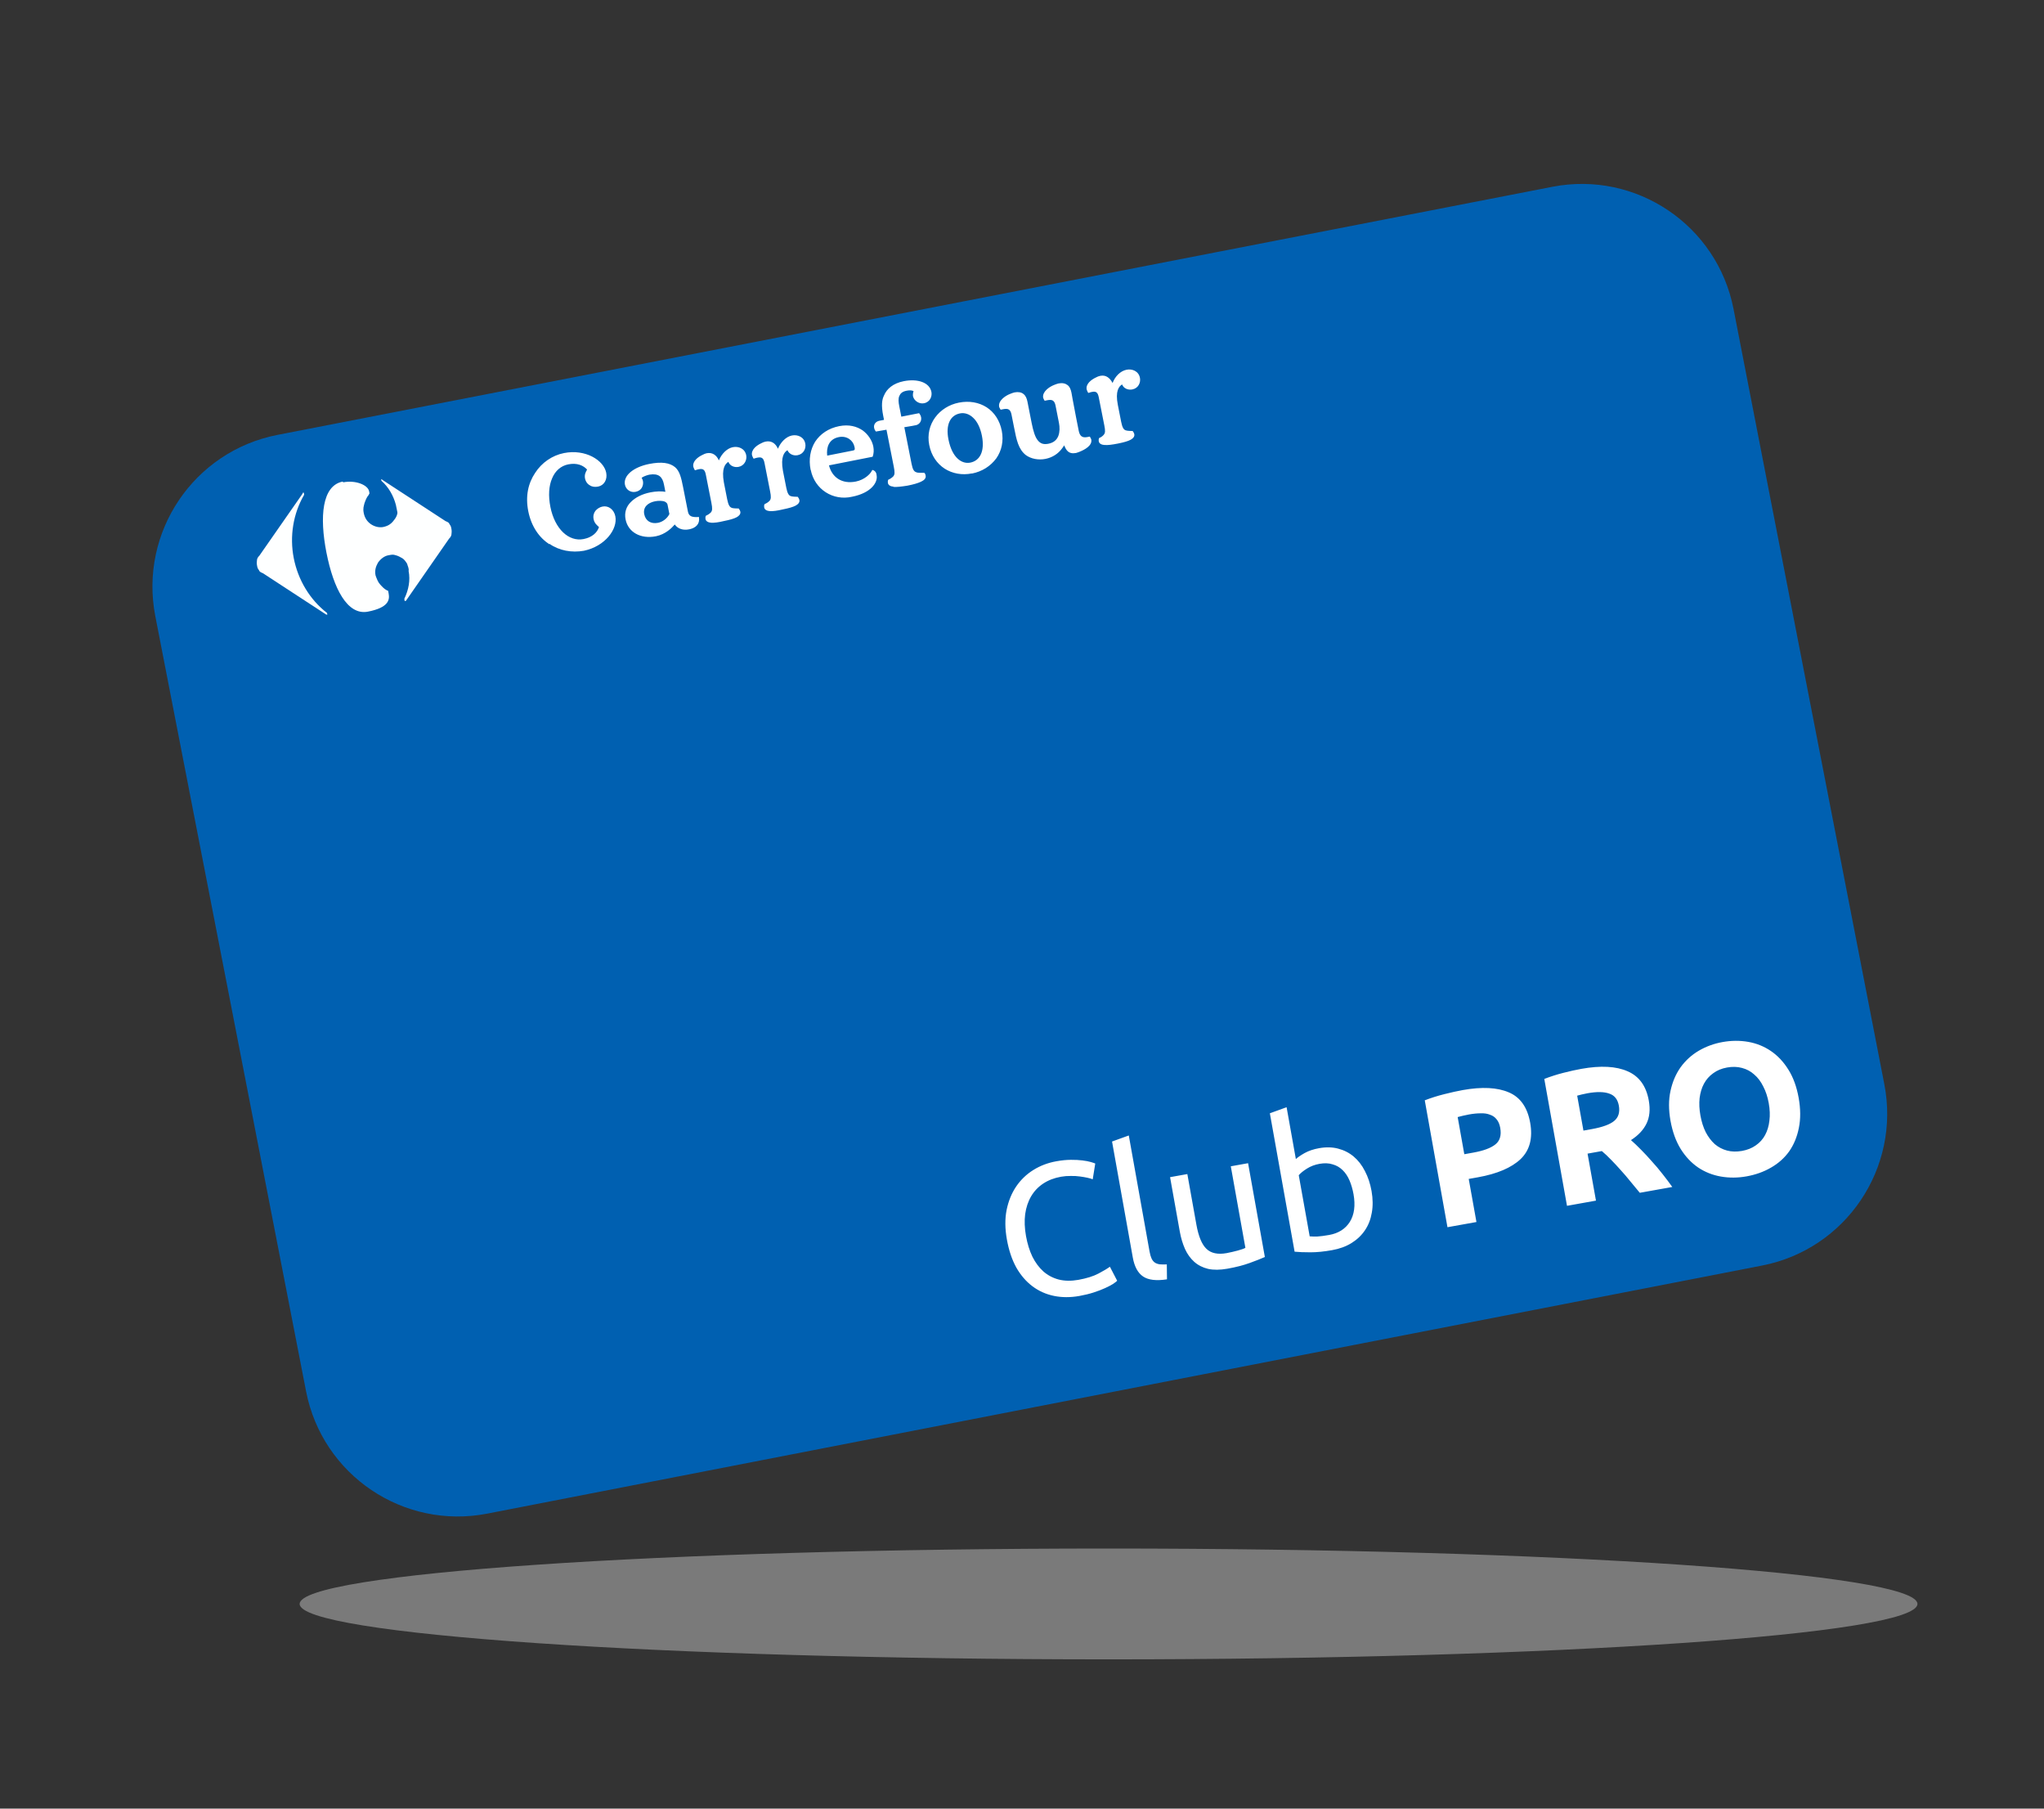<svg width="130" height="115" viewBox="0 0 130 115" fill="none" xmlns="http://www.w3.org/2000/svg">
<rect x="0" y="0" width="130" height="115" fill="#333333" stroke="none"/>
<path d="M98.727 11.878L17.65 27.652C12.321 28.689 8.841 33.85 9.878 39.18L19.467 88.469C20.504 93.799 25.666 97.279 30.995 96.242L112.072 80.468C117.402 79.431 120.882 74.269 119.845 68.94L110.255 19.65C109.218 14.321 104.057 10.841 98.727 11.878Z" fill="#0060B1"/>
<path d="M19.246 31.385L16.497 35.331C16.415 35.414 16.357 35.496 16.345 35.602C16.333 35.707 16.321 35.813 16.345 35.942C16.368 36.071 16.38 36.142 16.474 36.259C16.497 36.353 16.603 36.4 16.721 36.447L20.749 39.078H20.82C20.808 38.996 20.796 38.973 20.796 38.973C19.704 38.127 18.952 36.87 18.682 35.484C18.412 34.098 18.647 32.653 19.34 31.467V31.397H19.328V31.326L19.246 31.338V31.373V31.385Z" fill="#FEFFFF"/>
<path d="M21.795 30.621C20.479 30.88 20.315 32.853 20.761 35.132C21.208 37.41 22.088 39.149 23.404 38.89C24.72 38.632 24.79 38.139 24.72 37.751C24.649 37.364 24.696 37.657 24.696 37.622C24.696 37.587 24.684 37.551 24.614 37.54C24.426 37.446 24.297 37.293 24.168 37.152C24.038 37.011 23.956 36.788 23.886 36.588C23.827 36.295 23.886 36.048 24.038 35.778C24.203 35.543 24.438 35.355 24.696 35.308C24.954 35.261 24.99 35.249 25.178 35.308C25.319 35.343 25.471 35.425 25.589 35.496C25.706 35.566 25.8 35.696 25.894 35.848C25.918 35.977 26.023 36.13 25.988 36.306C26.106 36.894 25.988 37.504 25.718 38.068V38.139H25.73V38.209H25.812L28.561 34.251C28.643 34.169 28.701 34.086 28.713 33.981C28.725 33.875 28.737 33.769 28.713 33.64C28.69 33.511 28.678 33.44 28.584 33.323C28.561 33.229 28.455 33.182 28.337 33.135L24.308 30.504C24.308 30.504 24.308 30.469 24.238 30.48L24.262 30.574C24.708 30.962 25.025 31.514 25.178 32.101L25.272 32.559C25.295 32.689 25.201 32.877 25.119 32.994C25.037 33.111 24.931 33.241 24.814 33.323C24.696 33.417 24.532 33.476 24.367 33.511C24.109 33.558 23.815 33.487 23.58 33.323C23.345 33.158 23.193 32.923 23.134 32.618C23.075 32.313 23.134 32.207 23.181 31.996C23.251 31.808 23.31 31.631 23.451 31.467C23.451 31.432 23.51 31.385 23.498 31.361L23.474 31.232C23.392 30.833 22.617 30.516 21.83 30.668" fill="#FEFFFF"/>
<path d="M68.655 82.402C68.08 82.504 67.539 82.504 67.033 82.399C66.527 82.295 66.072 82.092 65.668 81.79C65.265 81.488 64.921 81.091 64.638 80.597C64.361 80.094 64.161 79.5 64.039 78.814C63.916 78.129 63.91 77.505 64.02 76.94C64.137 76.367 64.341 75.867 64.63 75.442C64.92 75.016 65.284 74.666 65.722 74.393C66.161 74.119 66.648 73.935 67.184 73.839C67.522 73.778 67.83 73.748 68.106 73.747C68.39 73.745 68.636 73.758 68.844 73.785C69.06 73.812 69.237 73.845 69.374 73.886C69.511 73.926 69.606 73.958 69.659 73.981L69.498 74.985C69.418 74.951 69.307 74.918 69.163 74.887C69.019 74.855 68.856 74.828 68.673 74.804C68.498 74.778 68.305 74.768 68.094 74.773C67.891 74.769 67.686 74.785 67.481 74.822C67.048 74.899 66.672 75.044 66.352 75.255C66.032 75.467 65.776 75.736 65.582 76.064C65.389 76.391 65.262 76.771 65.201 77.204C65.147 77.629 65.165 78.093 65.255 78.597C65.343 79.085 65.478 79.52 65.66 79.902C65.85 80.282 66.085 80.598 66.365 80.849C66.644 81.091 66.967 81.261 67.334 81.358C67.709 81.453 68.125 81.46 68.581 81.379C69.109 81.284 69.536 81.151 69.863 80.978C70.19 80.806 70.432 80.661 70.59 80.544L71.054 81.436C71.006 81.485 70.917 81.554 70.786 81.642C70.654 81.723 70.487 81.81 70.284 81.903C70.082 81.996 69.842 82.088 69.566 82.178C69.289 82.268 68.985 82.342 68.655 82.402ZM74.221 81.345C73.541 81.45 73.034 81.39 72.702 81.165C72.369 80.941 72.15 80.537 72.046 79.954L70.727 72.583L71.792 72.198L73.113 79.58C73.145 79.761 73.188 79.908 73.24 80.021C73.293 80.133 73.361 80.219 73.445 80.277C73.528 80.335 73.633 80.373 73.758 80.391C73.882 80.402 74.032 80.403 74.21 80.396L74.221 81.345ZM80.446 79.926C80.205 80.034 79.882 80.161 79.478 80.307C79.081 80.451 78.611 80.572 78.067 80.669C77.595 80.753 77.185 80.757 76.838 80.681C76.49 80.597 76.195 80.447 75.953 80.23C75.711 80.013 75.516 79.743 75.369 79.42C75.221 79.089 75.109 78.715 75.034 78.298L74.417 74.849L75.516 74.652L76.091 77.865C76.225 78.613 76.438 79.128 76.732 79.408C77.026 79.689 77.453 79.779 78.012 79.679C78.13 79.658 78.252 79.632 78.376 79.602C78.501 79.571 78.618 79.542 78.726 79.515C78.834 79.479 78.93 79.45 79.015 79.426C79.107 79.394 79.171 79.366 79.208 79.343L78.28 74.158L79.379 73.961L80.446 79.926ZM82.418 73.698C82.537 73.587 82.721 73.46 82.972 73.318C83.231 73.174 83.537 73.071 83.892 73.007C84.333 72.928 84.737 72.937 85.103 73.034C85.478 73.13 85.809 73.298 86.096 73.539C86.383 73.781 86.621 74.088 86.809 74.46C87.006 74.831 87.146 75.253 87.231 75.726C87.319 76.222 87.325 76.684 87.247 77.112C87.176 77.532 87.031 77.903 86.812 78.226C86.594 78.55 86.309 78.82 85.958 79.038C85.607 79.255 85.195 79.406 84.722 79.49C84.21 79.582 83.751 79.627 83.345 79.627C82.939 79.627 82.603 79.614 82.338 79.588L80.764 70.787L81.829 70.402L82.418 73.698ZM83.297 78.612C83.413 78.623 83.572 78.627 83.775 78.624C83.984 78.611 84.238 78.577 84.537 78.524C85.128 78.418 85.566 78.141 85.851 77.691C86.135 77.234 86.213 76.647 86.085 75.931C86.028 75.616 85.944 75.326 85.832 75.062C85.719 74.797 85.575 74.579 85.398 74.408C85.219 74.228 85.006 74.104 84.758 74.035C84.516 73.956 84.238 73.945 83.923 74.001C83.624 74.055 83.358 74.155 83.124 74.303C82.89 74.45 82.716 74.591 82.602 74.725L83.297 78.612ZM93.035 69.311C94.256 69.093 95.232 69.142 95.963 69.458C96.693 69.766 97.145 70.409 97.32 71.385C97.496 72.369 97.293 73.141 96.71 73.701C96.126 74.252 95.22 74.638 93.991 74.858L93.412 74.961L93.903 77.701L92.06 78.031L90.616 69.963C91.004 69.813 91.419 69.681 91.863 69.57C92.306 69.458 92.697 69.372 93.035 69.311ZM93.435 70.861C93.301 70.885 93.168 70.913 93.035 70.945C92.91 70.975 92.802 71.003 92.709 71.028L93.131 73.39L93.71 73.286C94.348 73.172 94.813 73 95.105 72.769C95.397 72.538 95.5 72.186 95.416 71.713C95.375 71.485 95.298 71.304 95.184 71.17C95.079 71.034 94.939 70.937 94.766 70.879C94.6 70.811 94.404 70.781 94.177 70.789C93.95 70.789 93.702 70.813 93.435 70.861ZM100.578 67.962C101.807 67.742 102.787 67.794 103.52 68.118C104.251 68.434 104.699 69.053 104.864 69.974C104.967 70.549 104.917 71.042 104.714 71.452C104.517 71.853 104.189 72.2 103.73 72.493C103.932 72.669 104.147 72.874 104.376 73.109C104.604 73.337 104.83 73.581 105.056 73.841C105.288 74.092 105.514 74.36 105.736 74.646C105.956 74.923 106.164 75.199 106.359 75.473L104.292 75.843C104.095 75.602 103.893 75.358 103.686 75.11C103.487 74.861 103.281 74.622 103.07 74.391C102.866 74.16 102.664 73.944 102.466 73.743C102.266 73.535 102.071 73.351 101.879 73.19L100.97 73.353L101.505 76.341L99.662 76.671L98.218 68.603C98.606 68.453 99.01 68.323 99.429 68.216C99.857 68.107 100.24 68.022 100.578 67.962ZM100.966 69.514C100.832 69.538 100.71 69.563 100.602 69.591C100.501 69.617 100.404 69.643 100.31 69.667L100.708 71.888L101.228 71.795C101.921 71.671 102.401 71.496 102.669 71.269C102.938 71.042 103.034 70.72 102.96 70.303C102.888 69.901 102.684 69.645 102.347 69.535C102.017 69.415 101.556 69.408 100.966 69.514ZM108.147 70.923C108.219 71.325 108.331 71.678 108.483 71.984C108.643 72.289 108.835 72.543 109.059 72.747C109.288 72.941 109.548 73.078 109.839 73.156C110.129 73.234 110.447 73.242 110.794 73.18C111.133 73.119 111.424 73.002 111.67 72.828C111.923 72.653 112.119 72.435 112.26 72.174C112.406 71.904 112.498 71.599 112.535 71.259C112.58 70.918 112.566 70.547 112.494 70.145C112.422 69.743 112.306 69.391 112.146 69.086C111.992 68.772 111.801 68.518 111.571 68.323C111.347 68.12 111.087 67.979 110.788 67.903C110.498 67.824 110.184 67.816 109.845 67.876C109.499 67.938 109.203 68.06 108.96 68.242C108.714 68.416 108.518 68.638 108.372 68.908C108.231 69.169 108.14 69.474 108.096 69.823C108.06 70.162 108.077 70.529 108.147 70.923ZM114.396 69.805C114.521 70.506 114.526 71.143 114.409 71.716C114.298 72.281 114.094 72.776 113.797 73.204C113.498 73.623 113.113 73.968 112.641 74.239C112.178 74.509 111.658 74.695 111.083 74.798C110.524 74.898 109.981 74.902 109.452 74.81C108.923 74.718 108.442 74.527 108.009 74.239C107.574 73.943 107.203 73.55 106.896 73.061C106.588 72.563 106.371 71.964 106.245 71.263C106.12 70.562 106.12 69.928 106.246 69.361C106.371 68.786 106.586 68.285 106.891 67.856C107.205 67.426 107.589 67.077 108.045 66.809C108.509 66.539 109.012 66.355 109.556 66.258C110.115 66.158 110.658 66.154 111.187 66.246C111.716 66.339 112.197 66.533 112.632 66.829C113.067 67.125 113.439 67.522 113.747 68.019C114.054 68.509 114.27 69.104 114.396 69.805Z" fill="white"/>
<path d="M34.946 34.607C34.293 34.191 33.79 33.469 33.599 32.507C33.409 31.545 33.592 30.729 34.033 30.072C34.45 29.421 35.114 28.957 35.873 28.807C37.239 28.537 38.399 29.267 38.555 30.057C38.64 30.487 38.428 30.862 38.041 30.939C37.847 30.977 37.658 30.957 37.522 30.863C37.363 30.78 37.248 30.624 37.206 30.413C37.159 30.17 37.265 29.987 37.34 29.858C37.104 29.596 36.707 29.414 36.142 29.526C35.673 29.618 35.309 29.942 35.116 30.411C34.907 30.883 34.865 31.518 35.005 32.23C35.146 32.941 35.44 33.493 35.812 33.85C36.185 34.207 36.645 34.368 37.114 34.276C37.679 34.164 37.987 33.851 38.096 33.513C37.973 33.399 37.806 33.277 37.754 33.011C37.713 32.808 37.76 32.62 37.874 32.475C37.99 32.339 38.155 32.241 38.325 32.208C38.697 32.134 39.051 32.397 39.136 32.828C39.295 33.633 38.497 34.734 37.135 35.02C36.372 35.154 35.573 35.019 34.94 34.575L34.946 34.607ZM34.946 34.607C34.293 34.191 33.79 33.469 33.599 32.507C33.409 31.545 33.592 30.729 34.033 30.072C34.45 29.421 35.114 28.957 35.873 28.807C37.239 28.537 38.399 29.267 38.555 30.057C38.64 30.487 38.428 30.862 38.041 30.939C37.847 30.977 37.658 30.957 37.522 30.863C37.363 30.78 37.248 30.624 37.206 30.413C37.159 30.17 37.265 29.987 37.34 29.858C37.104 29.596 36.707 29.414 36.142 29.526C35.673 29.618 35.309 29.942 35.116 30.411C34.907 30.883 34.865 31.518 35.005 32.23C35.146 32.941 35.44 33.493 35.812 33.85C36.185 34.207 36.645 34.368 37.114 34.276C37.679 34.164 37.987 33.851 38.096 33.513C37.973 33.399 37.806 33.277 37.754 33.011C37.713 32.808 37.76 32.62 37.874 32.475C37.99 32.339 38.155 32.241 38.325 32.208C38.697 32.134 39.051 32.397 39.136 32.828C39.295 33.633 38.497 34.734 37.135 35.02C36.372 35.154 35.573 35.019 34.94 34.575L34.946 34.607ZM39.787 33.024C39.702 32.594 39.828 32.211 40.116 31.927C40.403 31.634 40.829 31.412 41.37 31.305C41.701 31.24 42.068 31.224 42.32 31.272L42.228 30.802C42.13 30.31 41.885 30.09 41.315 30.178C41.218 30.197 40.987 30.259 40.809 30.376C40.84 30.451 40.875 30.501 40.889 30.571C40.923 30.743 40.891 30.88 40.818 31.016C40.742 31.145 40.601 31.238 40.423 31.273C40.092 31.338 39.805 31.119 39.747 30.821C39.631 30.235 40.297 29.697 41.29 29.5C42.074 29.345 42.593 29.422 42.934 29.704C43.227 29.955 43.325 30.366 43.444 30.968L43.753 32.533C43.812 32.83 44.01 32.897 44.408 32.875L44.449 32.867L44.456 32.906C44.522 33.324 44.241 33.559 43.889 33.644L43.808 33.66C43.477 33.726 43.116 33.643 42.916 33.349C42.731 33.564 42.326 33.977 41.72 34.097C40.743 34.29 39.948 33.838 39.789 33.032L39.787 33.024ZM67.918 28.701C67.816 28.608 67.749 28.483 67.683 28.317C67.653 28.38 67.605 28.43 67.539 28.524C67.301 28.848 66.938 29.09 66.493 29.178C66.049 29.266 65.579 29.18 65.245 28.937C64.768 28.56 64.653 27.981 64.49 27.152L64.333 26.362C64.27 26.041 64.127 25.955 63.82 26.016L63.642 26.051L63.619 26.015C63.592 25.964 63.556 25.914 63.544 25.851C63.486 25.472 63.937 25.164 64.242 25.047C64.335 25.012 64.428 24.969 64.525 24.95C64.759 24.904 64.968 24.944 65.09 25.05C65.237 25.159 65.307 25.34 65.347 25.544L65.614 26.897C65.715 27.405 65.829 27.773 65.987 27.977C66.156 28.196 66.349 28.28 66.68 28.215C67.036 28.144 67.217 27.954 67.312 27.716C67.405 27.462 67.406 27.169 67.35 26.887L67.134 25.792C67.07 25.471 66.927 25.386 66.62 25.446L66.443 25.482L66.419 25.446C66.392 25.394 66.357 25.344 66.344 25.282C66.286 24.903 66.737 24.594 67.042 24.477C67.135 24.442 67.228 24.4 67.325 24.381C67.559 24.334 67.752 24.377 67.89 24.48C68.038 24.589 68.107 24.771 68.147 24.974C68.177 25.123 68.216 25.407 68.443 26.558L68.607 27.387C68.674 27.723 68.826 27.856 69.157 27.79L69.31 27.76L69.334 27.796C69.361 27.847 69.396 27.897 69.409 27.96C69.467 28.339 68.987 28.588 68.701 28.709C68.607 28.744 68.514 28.787 68.434 28.803C68.199 28.849 68.03 28.801 67.909 28.695L67.918 28.701ZM51.556 29.878C51.421 29.197 51.541 28.572 51.847 28.081C52.177 27.585 52.694 27.231 53.373 27.096C53.995 26.974 54.492 27.111 54.871 27.37C55.225 27.633 55.469 28.016 55.543 28.391C55.588 28.618 55.571 28.832 55.508 29.024L55.495 29.043L52.724 29.59C52.918 30.357 53.549 30.793 54.43 30.619C54.979 30.51 55.352 30.144 55.452 29.929L55.485 29.882L55.528 29.89C55.62 29.928 55.735 30.003 55.753 30.219C55.843 30.673 55.404 31.345 54.193 31.584C52.989 31.863 51.809 31.12 51.564 29.876L51.556 29.878ZM61.807 30.104C61.185 30.227 60.575 30.112 60.086 29.802C59.595 29.484 59.233 28.971 59.1 28.298C58.836 26.96 59.749 25.845 60.985 25.601C61.647 25.47 62.258 25.585 62.747 25.895C63.238 26.212 63.583 26.729 63.713 27.386C63.843 28.044 63.704 28.656 63.371 29.137C63 29.641 62.463 29.983 61.817 30.11L61.807 30.104ZM70.256 28.297C70.051 28.28 69.911 28.21 69.882 28.061C69.871 28.007 69.872 27.925 69.901 27.863L69.915 27.844L69.931 27.84C70.008 27.809 70.114 27.747 70.195 27.65C70.298 27.532 70.304 27.393 70.237 27.056L69.883 25.265C69.825 24.968 69.721 24.866 69.47 24.916C69.414 24.927 69.333 24.943 69.255 24.975L69.215 24.983L69.191 24.947C69.159 24.872 69.124 24.822 69.114 24.767C69.042 24.407 69.417 24.138 69.678 24.013C69.792 23.95 69.885 23.915 69.982 23.896C70.354 23.823 70.6 24.05 70.761 24.352C70.921 23.93 71.256 23.588 71.652 23.509C72.007 23.439 72.416 23.594 72.501 24.024C72.559 24.322 72.405 24.686 72.017 24.762C71.742 24.816 71.458 24.694 71.366 24.444C71.164 24.565 70.921 24.865 71.096 25.749L71.307 26.821C71.378 27.181 71.461 27.302 71.572 27.354C71.709 27.408 71.925 27.398 72.01 27.405L72.026 27.402L72.046 27.415C72.102 27.485 72.132 27.552 72.142 27.607C72.172 27.755 72.069 27.873 71.91 27.962C71.743 28.051 71.474 28.129 71.11 28.201C70.746 28.273 70.444 28.316 70.238 28.292L70.256 28.297ZM56.845 30.946C56.64 30.93 56.501 30.86 56.471 30.711C56.46 30.656 56.461 30.575 56.491 30.512L56.504 30.493L56.52 30.49C56.598 30.459 56.703 30.397 56.809 30.295C56.911 30.177 56.917 30.038 56.846 29.678L56.381 27.323L55.715 27.438L55.696 27.426C55.64 27.356 55.61 27.288 55.595 27.21C55.55 26.983 55.698 26.8 55.933 26.753L56.224 26.696L56.171 26.43C56.044 25.788 56.088 25.414 56.221 25.152C56.397 24.727 56.797 24.372 57.483 24.236C58.34 24.067 59.117 24.303 59.239 24.922C59.291 25.188 59.164 25.562 58.768 25.64C58.477 25.698 58.155 25.51 58.07 25.209C58.049 25.1 58.066 24.974 58.104 24.869C57.992 24.81 57.832 24.809 57.654 24.845C57.379 24.899 57.261 25.02 57.193 25.188C57.125 25.355 57.143 25.571 57.191 25.814L57.325 26.494L58.456 26.271L58.48 26.307C58.536 26.377 58.566 26.444 58.582 26.523C58.63 26.765 58.486 26.972 58.279 27.029L58.028 27.079C57.834 27.117 57.654 27.137 57.516 27.164L57.977 29.495C58.048 29.855 58.131 29.977 58.266 30.023C58.378 30.082 58.659 30.059 58.761 30.064L58.777 30.061L58.796 30.073C58.847 30.12 58.858 30.174 58.871 30.237C58.905 30.409 58.786 30.53 58.579 30.628C58.371 30.726 58.085 30.807 57.713 30.88C57.323 30.941 57.019 30.977 56.814 30.96L56.845 30.946ZM48.976 32.501C48.772 32.484 48.632 32.415 48.603 32.266C48.592 32.211 48.592 32.13 48.622 32.067L48.635 32.048L48.651 32.045C48.729 32.013 48.834 31.952 48.94 31.85C49.043 31.732 49.049 31.593 48.978 31.233L48.624 29.441C48.565 29.144 48.461 29.043 48.186 29.097C48.13 29.108 48.049 29.124 47.971 29.155L47.931 29.163L47.907 29.128C47.875 29.053 47.84 29.003 47.829 28.948C47.758 28.588 48.133 28.319 48.394 28.194C48.508 28.131 48.601 28.096 48.698 28.077C49.07 28.004 49.336 28.203 49.477 28.533C49.653 28.108 49.996 27.764 50.368 27.69C50.723 27.62 51.132 27.775 51.217 28.205C51.275 28.503 51.121 28.866 50.733 28.943C50.458 28.997 50.19 28.872 50.082 28.625C49.88 28.746 49.637 29.046 49.795 29.933L50.007 31.005C50.078 31.365 50.161 31.487 50.272 31.538C50.383 31.589 50.625 31.582 50.71 31.589L50.726 31.586L50.745 31.599C50.801 31.669 50.831 31.736 50.842 31.791C50.872 31.939 50.769 32.057 50.61 32.146C50.443 32.236 50.173 32.313 49.802 32.387C49.433 32.476 49.155 32.514 48.951 32.498L48.976 32.501ZM45.244 33.238C45.039 33.222 44.9 33.152 44.87 33.003C44.859 32.949 44.86 32.867 44.89 32.804L44.903 32.786L44.919 32.782C44.996 32.751 45.102 32.689 45.208 32.587C45.31 32.469 45.316 32.33 45.245 31.97L44.891 30.179C44.833 29.881 44.728 29.78 44.454 29.834C44.397 29.845 44.316 29.861 44.239 29.893L44.198 29.901L44.175 29.865C44.143 29.79 44.108 29.74 44.097 29.685C44.026 29.325 44.401 29.056 44.662 28.932C44.775 28.869 44.869 28.834 44.942 28.819C45.313 28.746 45.579 28.945 45.72 29.275C45.896 28.85 46.24 28.506 46.611 28.433C46.967 28.362 47.375 28.517 47.46 28.948C47.519 29.245 47.348 29.612 46.976 29.685C46.702 29.74 46.417 29.617 46.326 29.367C46.123 29.488 45.88 29.788 46.039 30.675L46.25 31.747C46.322 32.107 46.404 32.229 46.515 32.28C46.628 32.339 46.868 32.324 46.953 32.332L46.97 32.328L46.989 32.341C47.045 32.411 47.075 32.478 47.086 32.533C47.115 32.682 47.012 32.8 46.853 32.888C46.687 32.978 46.417 33.056 46.045 33.129C45.717 33.21 45.423 33.252 45.21 33.237L45.244 33.238ZM60.321 27.935C60.556 29.124 61.18 29.521 61.713 29.415C62.319 29.296 62.647 28.703 62.451 27.709C62.347 27.185 62.144 26.794 61.898 26.567C61.648 26.323 61.344 26.229 61.053 26.286C60.431 26.409 60.139 27.012 60.321 27.935ZM41.667 31.872C41.182 31.968 40.888 32.262 40.973 32.692C41.058 33.123 41.401 33.331 41.853 33.242C42.144 33.184 42.43 32.973 42.574 32.685L42.455 32.082C42.44 32.004 42.365 31.922 42.23 31.875C42.098 31.844 41.893 31.828 41.659 31.874L41.667 31.872ZM54.234 28.65C54.331 28.631 54.352 28.61 54.361 28.568C54.369 28.526 54.358 28.471 54.347 28.416C54.265 28.001 53.86 27.691 53.351 27.792C52.705 27.919 52.552 28.462 52.61 28.971L54.234 28.65ZM34.946 34.607C34.293 34.191 33.79 33.469 33.599 32.507C33.409 31.545 33.592 30.729 34.033 30.072C34.45 29.421 35.114 28.957 35.873 28.807C37.239 28.537 38.399 29.267 38.555 30.057C38.64 30.487 38.428 30.862 38.041 30.939C37.847 30.977 37.658 30.957 37.522 30.863C37.363 30.78 37.248 30.624 37.206 30.413C37.159 30.17 37.265 29.987 37.34 29.858C37.104 29.596 36.707 29.414 36.142 29.526C35.673 29.618 35.309 29.942 35.116 30.411C34.907 30.883 34.865 31.518 35.005 32.23C35.146 32.941 35.44 33.493 35.812 33.85C36.185 34.207 36.645 34.368 37.114 34.276C37.679 34.164 37.987 33.851 38.096 33.513C37.973 33.399 37.806 33.277 37.754 33.011C37.713 32.808 37.76 32.62 37.874 32.475C37.99 32.339 38.155 32.241 38.325 32.208C38.697 32.134 39.051 32.397 39.136 32.828C39.295 33.633 38.497 34.734 37.135 35.02C36.372 35.154 35.573 35.019 34.94 34.575L34.946 34.607Z" fill="white"/>
<path d="M70.505 105.509C98.918 105.509 121.951 103.931 121.951 101.985C121.951 100.039 98.918 98.462 70.505 98.462C42.091 98.462 19.058 100.039 19.058 101.985C19.058 103.931 42.091 105.509 70.505 105.509Z" fill="#BEBEBE" fill-opacity="0.51"/>
</svg>
